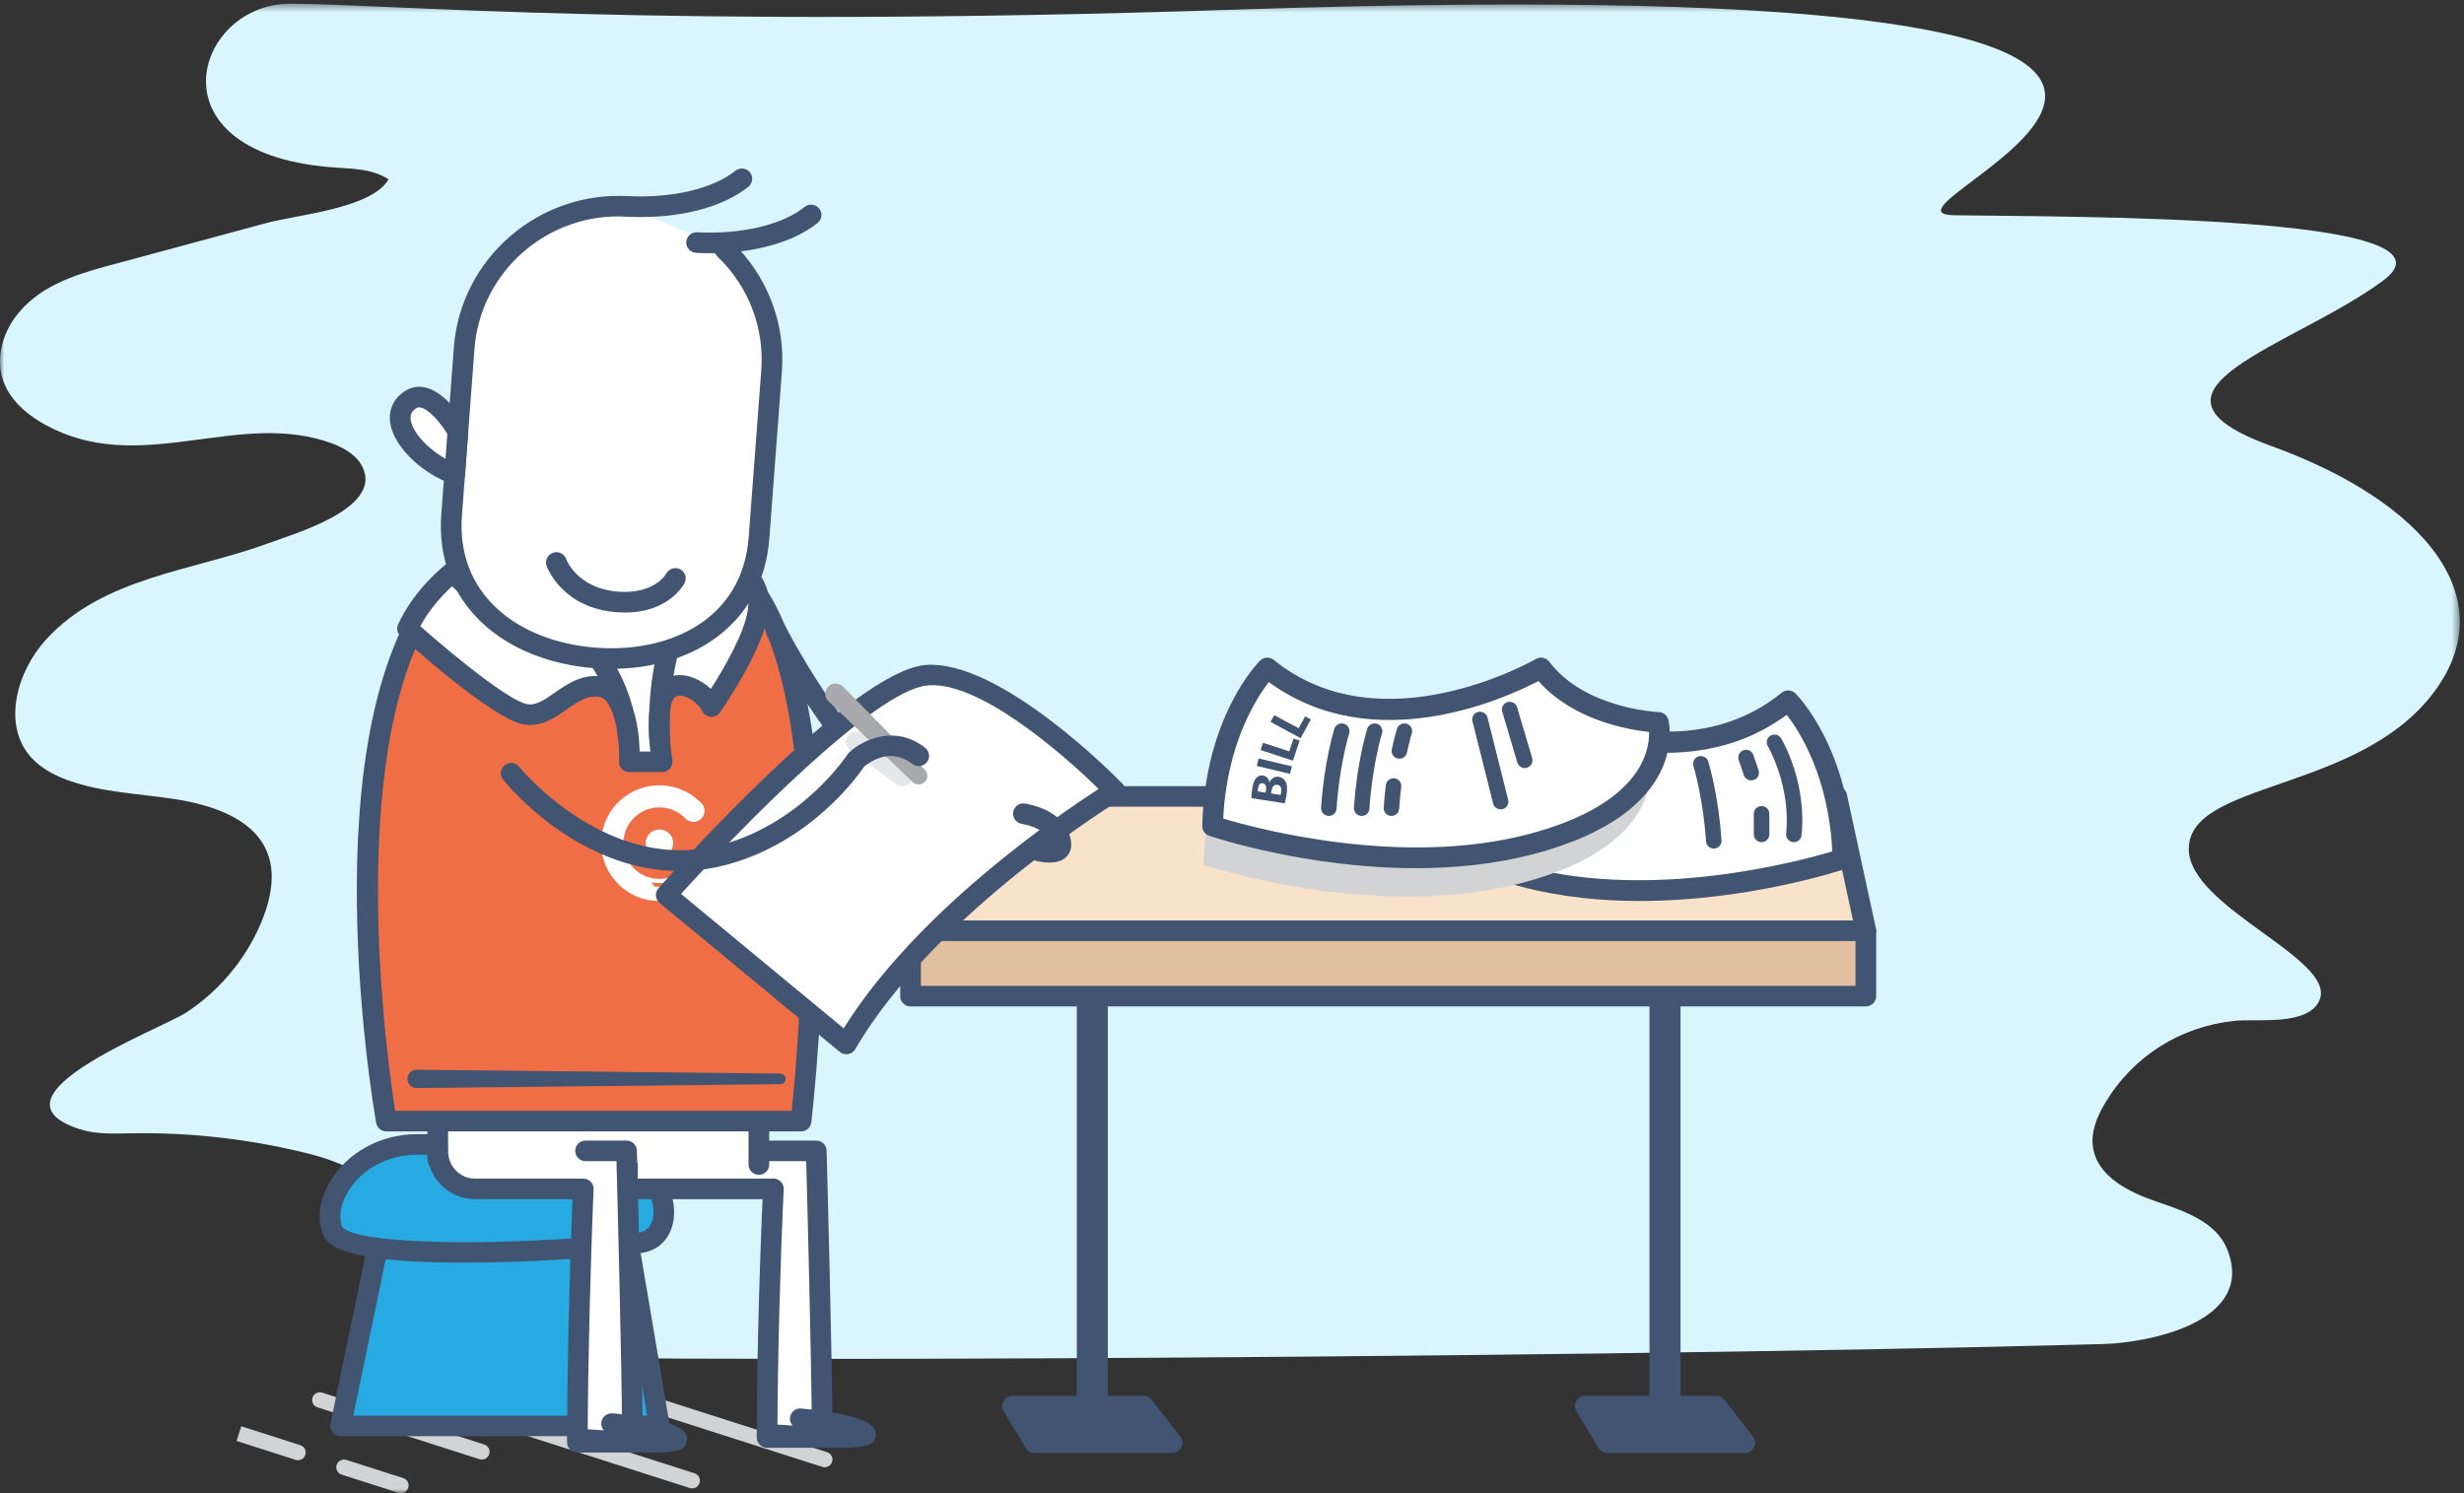 <?xml version="1.0" encoding="UTF-8" standalone="no"?>
<svg width="297px" height="180px" viewBox="0 0 297 180" version="1.1" xmlns="http://www.w3.org/2000/svg" xmlns:xlink="http://www.w3.org/1999/xlink" xmlns:sketch="http://www.bohemiancoding.com/sketch/ns">
    <rect x="0" y="0" width="297" height="180" fill="#333333" stroke="none"/>
    <!-- Generator: Sketch 3.4.4 (17249) - http://www.bohemiancoding.com/sketch -->
    <title>Page 1</title>
    <desc>Created with Sketch.</desc>
    <defs>
        <path id="path-1" d="M0,0.451 L296.494,0.451 L296.494,180 L0,180"></path>
        <path id="path-3" d="M0,0.451 L296.494,0.451 L296.494,180 L0,180 L0,0.451 Z"></path>
    </defs>
    <g id="option2" stroke="none" stroke-width="1" fill="none" fill-rule="evenodd" sketch:type="MSPage">
        <g id="howitworks5" sketch:type="MSArtboardGroup" transform="translate(-471, -180)">
            <g id="Page-1" sketch:type="MSLayerGroup" transform="translate(471, 180)">
                <g id="Group-3">
                    <mask id="mask-2" sketch:name="Clip 2" fill="white">
                        <use xlink:href="#path-1"></use>
                    </mask>
                    <g id="Clip-2"></g>
                    <path d="M273.764,53.764 C255.209,47.049 276.611,41.758 287.285,33.8 C297.961,25.841 249.175,26.172 235.508,25.948 C221.841,25.724 307.477,-4.116 148.596,1.171 C78.903,3.489 46.474,0.451 34.933,0.451 C23.392,0.451 17.583,18.843 40.783,20.221 C43.036,20.356 45.017,20.469 46.842,21.612 C44.808,25.138 35.91,25.86 31.98,26.921 C25.651,28.632 19.323,30.341 12.995,32.051 C8.762,33.195 4.446,34.607 1.764,38.334 C0.242,40.449 -0.464,43.243 0.328,45.721 C1.228,48.534 3.831,50.473 6.51,51.744 C17.67,57.041 29.027,49.404 40.032,53.457 C41.55,54.016 43.06,54.919 43.735,56.381 C46.02,61.326 35.448,64.342 32.385,65.475 C23.311,68.833 12.428,69.54 5.544,77.106 C2.039,80.958 0.253,87.3 3.678,91.223 C4.873,92.592 6.542,93.468 8.257,94.083 C12.333,95.544 16.749,95.662 21.03,96.325 C30.088,97.73 35.329,102.05 31.47,111.238 C29.627,115.625 26.444,119.444 22.451,122.058 C19.4,124.056 -2.402,132.212 9.572,136.112 C11.585,136.767 13.755,136.656 15.872,136.62 C22.981,136.501 30.104,137.312 37.001,139.027 C41.443,140.132 46.301,142.155 47.346,147.029 C48.457,152.21 42.165,158.513 47.425,162.948 C49.253,164.49 186.953,163.847 253.443,162.028 C259.122,161.873 272.029,159.31 268.425,150.534 C267.089,147.28 263.257,145.979 259.912,144.843 C256.568,143.709 252.808,141.803 252.281,138.328 C251.997,136.462 252.768,134.594 253.739,132.973 C257.143,127.292 262.824,123.742 269.365,123.06 C271.98,122.787 278.229,123.723 279.58,120.578 C281.718,115.604 263.848,109.441 263.826,102.361 C263.8,94.214 283.727,95.547 292.979,83.955 C302.231,72.363 292.318,60.479 273.764,53.764" id="Fill-1" fill="#D9F6FF" sketch:type="MSShapeGroup" mask="url(#mask-2)"></path>
                </g>
                <path d="M122.053,169.504 L124.726,173.925 L141.272,173.925 L137.855,169.504 L122.053,169.504 Z" id="Fill-4" fill="#415572" sketch:type="MSShapeGroup"></path>
                <path d="M125.43,172.686 L138.743,172.686 L137.243,170.744 L124.255,170.744 L125.43,172.686 Z M141.272,175.164 L124.725,175.164 C124.288,175.164 123.884,174.937 123.658,174.564 L120.985,170.144 C120.753,169.762 120.747,169.285 120.969,168.895 C121.189,168.505 121.604,168.266 122.053,168.266 L137.856,168.266 C138.243,168.266 138.608,168.445 138.844,168.75 L142.259,173.169 C142.549,173.545 142.599,174.048 142.39,174.472 C142.179,174.896 141.746,175.164 141.272,175.164 L141.272,175.164 Z" id="Fill-6" fill="#415572" sketch:type="MSShapeGroup"></path>
                <path d="M191.084,169.504 L193.757,173.925 L210.302,173.925 L206.886,169.504 L191.084,169.504 Z" id="Fill-8" fill="#415572" sketch:type="MSShapeGroup"></path>
                <path d="M194.461,172.686 L207.774,172.686 L206.272,170.744 L193.286,170.744 L194.461,172.686 Z M210.302,175.164 L193.756,175.164 C193.319,175.164 192.914,174.937 192.689,174.564 L190.016,170.144 C189.784,169.762 189.778,169.285 189.999,168.895 C190.219,168.505 190.635,168.266 191.084,168.266 L206.885,168.266 C207.272,168.266 207.637,168.445 207.873,168.75 L211.29,173.169 C211.58,173.542 211.63,174.048 211.421,174.472 C211.21,174.896 210.777,175.164 210.302,175.164 L210.302,175.164 Z" id="Fill-10" fill="#415572" sketch:type="MSShapeGroup"></path>
                <path d="M200.693,114.793 L200.693,171.715" id="Fill-12" fill="#FFFFFF" sketch:type="MSShapeGroup"></path>
                <path d="M200.693,173.574 C199.661,173.574 198.825,172.742 198.825,171.716 L198.825,114.794 C198.825,113.767 199.661,112.935 200.693,112.935 C201.724,112.935 202.561,113.767 202.561,114.794 L202.561,171.716 C202.561,172.742 201.724,173.574 200.693,173.574" id="Fill-14" fill="#415572" sketch:type="MSShapeGroup"></path>
                <path d="M221.393,96.008 L148.159,96.008 L114.524,96.008 L113.262,96.008 L109.753,112.211 L224.901,112.211 L221.393,96.008 Z" id="Fill-16" fill="#F9E2CA" sketch:type="MSShapeGroup"></path>
                <path d="M111.296,110.972 L223.359,110.972 L220.388,97.248 L114.268,97.248 L111.296,110.972 Z M224.901,113.45 L109.754,113.45 C109.377,113.45 109.021,113.281 108.784,112.99 C108.548,112.697 108.456,112.315 108.536,111.949 L112.044,95.748 C112.168,95.176 112.675,94.77 113.262,94.77 L221.393,94.77 C221.98,94.77 222.488,95.176 222.611,95.748 L226.119,111.949 C226.198,112.315 226.107,112.697 225.871,112.99 C225.633,113.281 225.277,113.45 224.901,113.45 L224.901,113.45 Z" id="Fill-18" fill="#415572" sketch:type="MSShapeGroup"></path>
                <path d="M131.662,114.793 L131.662,171.715" id="Fill-20" fill="#FFFFFF" sketch:type="MSShapeGroup"></path>
                <path d="M131.662,173.574 C130.631,173.574 129.794,172.742 129.794,171.716 L129.794,114.794 C129.794,113.767 130.631,112.935 131.662,112.935 C132.694,112.935 133.53,113.767 133.53,114.794 L133.53,171.716 C133.53,172.742 132.694,173.574 131.662,173.574" id="Fill-22" fill="#415572" sketch:type="MSShapeGroup"></path>
                <mask id="mask-4" sketch:name="Clip 25" fill="white">
                    <use xlink:href="#path-3"></use>
                </mask>
                <g id="Clip-25"></g>
                <path d="M109.753,112.211 L224.902,112.211 L224.902,120.086 L109.753,120.086 L109.753,112.211 Z" id="Fill-24" fill="#E2BF9F" sketch:type="MSShapeGroup" mask="url(#mask-4)"></path>
                <path d="M110.999,118.848 L223.656,118.848 L223.656,113.45 L110.999,113.45 L110.999,118.848 Z M224.901,121.326 L109.753,121.326 C109.065,121.326 108.507,120.772 108.507,120.087 L108.507,112.211 C108.507,111.526 109.065,110.972 109.753,110.972 L224.901,110.972 C225.589,110.972 226.147,111.526 226.147,112.211 L226.147,120.087 C226.147,120.772 225.589,121.326 224.901,121.326 L224.901,121.326 Z" id="Fill-26" fill="#415572" sketch:type="MSShapeGroup" mask="url(#mask-4)"></path>
                <path d="M222.136,103.537 C222.136,103.537 201.713,110.414 183.804,105.725 C165.893,101.037 168.407,91.036 168.407,91.036 C168.407,91.036 177.833,90.723 182.546,84.472 C182.546,84.472 201.713,95.725 215.538,84.472 C215.538,84.472 221.822,90.723 222.136,103.537" id="Fill-27" fill="#FFFFFF" sketch:type="MSShapeGroup" mask="url(#mask-4)"></path>
                <path d="M169.522,92.192 C169.458,94.521 170.578,100.98 184.121,104.526 C199.384,108.524 216.789,103.851 220.856,102.636 C220.415,93.581 216.893,88.136 215.362,86.175 C202.784,95.409 186.901,88.17 182.857,86.056 C178.687,90.779 172.101,91.921 169.522,92.192 M197.657,108.614 C193.044,108.614 188.197,108.157 183.486,106.923 C164.604,101.98 167.083,91.193 167.199,90.735 C167.333,90.198 167.81,89.816 168.364,89.796 C168.452,89.794 177.26,89.416 181.551,83.728 C181.932,83.223 182.627,83.082 183.179,83.404 C183.365,83.515 201.772,94.075 214.749,83.513 C215.243,83.106 215.964,83.145 216.418,83.595 C216.69,83.864 223.06,90.348 223.382,103.507 C223.395,104.049 223.052,104.536 222.535,104.71 C221.908,104.921 210.737,108.614 197.657,108.614" id="Fill-28" fill="#415572" sketch:type="MSShapeGroup" mask="url(#mask-4)"></path>
                <path d="M213.888,89.484 C213.888,89.484 216.847,94.397 216.224,100.593" id="Fill-29" fill="#FFFFFF" sketch:type="MSShapeGroup" mask="url(#mask-4)"></path>
                <path d="M216.225,101.523 C216.193,101.523 216.163,101.52 216.131,101.518 C215.618,101.467 215.243,101.012 215.294,100.501 C215.876,94.705 213.114,90.006 213.086,89.961 C212.822,89.52 212.967,88.949 213.41,88.687 C213.849,88.424 214.423,88.566 214.689,89.007 C214.816,89.217 217.799,94.257 217.153,100.685 C217.106,101.164 216.699,101.523 216.225,101.523" id="Fill-30" fill="#415572" sketch:type="MSShapeGroup" mask="url(#mask-4)"></path>
                <path d="M212.331,98.099 L212.331,100.593" id="Fill-31" fill="#FFFFFF" sketch:type="MSShapeGroup" mask="url(#mask-4)"></path>
                <path d="M212.33,101.523 C211.814,101.523 211.396,101.106 211.396,100.593 L211.396,98.098 C211.396,97.585 211.814,97.168 212.33,97.168 C212.847,97.168 213.265,97.585 213.265,98.098 L213.265,100.593 C213.265,101.106 212.847,101.523 212.33,101.523" id="Fill-32" fill="#415572" sketch:type="MSShapeGroup" mask="url(#mask-4)"></path>
                <path d="M210.462,91.316 L211.085,93.148" id="Fill-33" fill="#FFFFFF" sketch:type="MSShapeGroup" mask="url(#mask-4)"></path>
                <path d="M211.085,94.078 C210.695,94.078 210.332,93.833 210.199,93.446 L209.576,91.614 C209.412,91.127 209.674,90.6 210.162,90.435 C210.654,90.266 211.182,90.532 211.347,91.018 L211.97,92.85 C212.135,93.337 211.873,93.865 211.384,94.029 C211.284,94.063 211.183,94.078 211.085,94.078" id="Fill-34" fill="#415572" sketch:type="MSShapeGroup" mask="url(#mask-4)"></path>
                <path d="M205.012,92.07 C205.012,92.07 206.222,95.965 206.57,101.367" id="Fill-35" fill="#FFFFFF" sketch:type="MSShapeGroup" mask="url(#mask-4)"></path>
                <path d="M206.568,102.297 C206.078,102.297 205.668,101.92 205.637,101.426 C205.301,96.21 204.131,92.384 204.119,92.345 C203.966,91.856 204.243,91.335 204.737,91.183 C205.229,91.04 205.752,91.309 205.905,91.798 C205.955,91.96 207.152,95.859 207.501,101.31 C207.533,101.82 207.143,102.263 206.629,102.295 C206.608,102.297 206.588,102.297 206.568,102.297" id="Fill-36" fill="#415572" sketch:type="MSShapeGroup" mask="url(#mask-4)"></path>
                <path d="M189.908,90.679 L188.817,96.719" id="Fill-37" fill="#FFFFFF" sketch:type="MSShapeGroup" mask="url(#mask-4)"></path>
                <path d="M188.818,97.648 C188.763,97.648 188.707,97.643 188.652,97.633 C188.144,97.541 187.806,97.06 187.897,96.554 L188.987,90.515 C189.079,90.009 189.569,89.68 190.073,89.765 C190.58,89.857 190.918,90.338 190.827,90.844 L189.737,96.883 C189.655,97.333 189.263,97.648 188.818,97.648" id="Fill-38" fill="#415572" sketch:type="MSShapeGroup" mask="url(#mask-4)"></path>
                <path d="M186.326,89.484 L185.392,92.85" id="Fill-39" fill="#FFFFFF" sketch:type="MSShapeGroup" mask="url(#mask-4)"></path>
                <path d="M185.391,93.78 C185.309,93.78 185.225,93.77 185.143,93.746 C184.645,93.611 184.354,93.097 184.491,92.603 L185.425,89.237 C185.563,88.743 186.076,88.441 186.574,88.588 C187.071,88.724 187.363,89.237 187.226,89.731 L186.291,93.097 C186.177,93.509 185.801,93.78 185.391,93.78" id="Fill-40" fill="#415572" sketch:type="MSShapeGroup" mask="url(#mask-4)"></path>
                <path d="M99.408,176.878 C99.313,176.878 99.217,176.863 99.122,176.834 L79.603,170.588 C79.112,170.43 78.842,169.905 79,169.416 C79.158,168.93 79.686,168.663 80.175,168.816 L99.693,175.063 C100.185,175.22 100.455,175.745 100.297,176.234 C100.169,176.626 99.803,176.878 99.408,176.878" id="Fill-41" fill="#D1D3D4" sketch:type="MSShapeGroup" mask="url(#mask-4)"></path>
                <path d="M83.431,179.424 C83.336,179.424 83.24,179.409 83.145,179.381 L63.626,173.134 C63.135,172.976 62.865,172.451 63.023,171.962 C63.181,171.476 63.708,171.209 64.198,171.362 L83.716,177.609 C84.208,177.766 84.478,178.292 84.32,178.78 C84.192,179.173 83.826,179.424 83.431,179.424" id="Fill-42" fill="#D1D3D4" sketch:type="MSShapeGroup" mask="url(#mask-4)"></path>
                <path d="M58.077,175.948 C57.982,175.948 57.886,175.934 57.791,175.905 L38.272,169.658 C37.78,169.5 37.51,168.975 37.668,168.486 C37.826,168 38.352,167.738 38.843,167.886 L58.362,174.133 C58.854,174.29 59.124,174.816 58.966,175.304 C58.838,175.697 58.472,175.948 58.077,175.948" id="Fill-43" fill="#D1D3D4" sketch:type="MSShapeGroup" mask="url(#mask-4)"></path>
                <path d="M48.317,180 C48.223,180 48.127,179.986 48.032,179.957 L41.181,177.766 C40.689,177.608 40.42,177.084 40.578,176.594 C40.736,176.108 41.263,175.842 41.753,175.994 L48.603,178.185 C49.095,178.342 49.365,178.868 49.207,179.354 C49.08,179.749 48.713,180 48.317,180" id="Fill-44" fill="#D1D3D4" sketch:type="MSShapeGroup" mask="url(#mask-4)"></path>
                <path d="M35.913,176.031 C35.819,176.031 35.723,176.016 35.628,175.987 L28.512,173.71 L29.084,171.938 L36.199,174.215 C36.691,174.373 36.961,174.898 36.803,175.387 C36.675,175.779 36.309,176.031 35.913,176.031" id="Fill-45" fill="#D1D3D4" sketch:type="MSShapeGroup" mask="url(#mask-4)"></path>
                <path d="M46.499,145.621 L41.053,171.893 L79.475,171.893 L75.041,145.621 L46.499,145.621 Z" id="Fill-46" fill="#27AAE1" sketch:type="MSShapeGroup" mask="url(#mask-4)"></path>
                <path d="M42.583,170.655 L78.003,170.655 L73.988,146.861 L47.515,146.861 L42.583,170.655 Z M79.475,173.133 L41.053,173.133 C40.678,173.133 40.325,172.966 40.088,172.676 C39.852,172.388 39.758,172.008 39.833,171.645 L45.28,145.372 C45.399,144.796 45.908,144.382 46.5,144.382 L75.041,144.382 C75.65,144.382 76.169,144.82 76.27,145.416 L80.703,171.689 C80.764,172.049 80.662,172.417 80.426,172.695 C80.189,172.974 79.84,173.133 79.475,173.133 L79.475,173.133 Z" id="Fill-47" fill="#415572" sketch:type="MSShapeGroup" mask="url(#mask-4)"></path>
                <path d="M59.899,137.964 L50.279,137.964 C46.44,137.964 42.734,139.837 40.814,143.144 C39.936,144.657 39.461,146.389 40.016,148.179 C41.245,152.154 65.313,151.092 77.025,149.831 C81.221,149.379 80.807,142.874 76.98,141.103 C73.636,139.556 68.323,138.281 59.899,137.964" id="Fill-48" fill="#27AAE1" sketch:type="MSShapeGroup" mask="url(#mask-4)"></path>
                <path d="M50.279,139.203 C46.74,139.203 43.525,140.95 41.893,143.763 C41.053,145.21 40.823,146.573 41.207,147.817 C42.315,150.022 59.995,150.416 76.891,148.598 C78.168,148.46 78.59,147.514 78.718,146.742 C78.982,145.159 78.207,143.037 76.454,142.225 C72.712,140.495 67.134,139.478 59.876,139.203 L50.279,139.203 Z M55.934,152.214 C55.479,152.214 55.027,152.212 54.578,152.207 C41.656,152.084 39.364,150.285 38.825,148.545 C38.23,146.618 38.535,144.593 39.735,142.523 C41.811,138.946 45.852,136.724 50.279,136.724 L59.899,136.724 L59.947,136.724 C67.549,137.012 73.456,138.106 77.505,139.98 C80.438,141.338 81.585,144.685 81.176,147.146 C80.807,149.368 79.304,150.833 77.158,151.062 C72.098,151.607 63.674,152.214 55.934,152.214 L55.934,152.214 Z" id="Fill-49" fill="#415572" sketch:type="MSShapeGroup" mask="url(#mask-4)"></path>
                <path d="M71.241,83.869 C86.117,83.869 86.818,71.851 86.818,71.851 C83.498,75.428 77.75,76.741 71.241,76.741 C64.652,76.741 58.841,75.396 55.542,71.72 C55.09,71.217 54.382,70.986 53.753,71.24 C53.753,71.24 58.089,83.869 71.241,83.869" id="Fill-50" fill="#FFFFFF" sketch:type="MSShapeGroup" mask="url(#mask-4)"></path>
                <path d="M56.763,74.444 C58.988,77.915 63.446,82.63 71.241,82.63 C80.012,82.63 83.423,78.266 84.746,75.068 C81.46,77.002 76.938,77.98 71.241,77.98 C64.957,77.98 60.103,76.791 56.763,74.444 M71.241,85.108 C57.36,85.108 52.622,71.774 52.576,71.639 C52.363,71.019 52.673,70.339 53.284,70.092 C54.364,69.651 55.647,69.976 56.471,70.895 C59.214,73.952 64.184,75.502 71.241,75.502 C78.205,75.502 83.138,73.991 85.904,71.012 C86.262,70.624 86.824,70.506 87.306,70.712 C87.79,70.915 88.093,71.401 88.062,71.925 C88.055,72.055 87.109,85.108 71.241,85.108" id="Fill-51" fill="#415572" sketch:type="MSShapeGroup" mask="url(#mask-4)"></path>
                <path d="M75.635,143.322 L75.635,138.738 L93.446,138.738 L98.117,138.738 L98.388,138.738 C98.388,138.738 99.101,164.256 99.101,173.291 L92.461,173.291 C92.461,165.388 92.745,153.517 93.219,143.282 L93.174,143.322 L75.635,143.322 Z" id="Fill-52" fill="#FFFFFF" sketch:type="MSShapeGroup" mask="url(#mask-4)"></path>
                <path d="M93.709,172.052 L97.852,172.052 C97.803,163.529 97.309,144.891 97.176,139.977 L76.881,139.977 L76.881,142.083 L93.029,142.083 C93.271,142.044 93.519,142.08 93.741,142.187 C94.189,142.405 94.487,142.845 94.464,143.341 C94.033,152.64 93.738,163.972 93.709,172.052 M99.101,174.53 L92.461,174.53 C91.772,174.53 91.216,173.975 91.216,173.291 C91.216,165.495 91.494,154.121 91.915,144.561 L75.635,144.561 C74.946,144.561 74.389,144.007 74.389,143.322 L74.389,138.738 C74.389,138.053 74.946,137.498 75.635,137.498 L98.388,137.498 C99.062,137.498 99.614,138.034 99.634,138.704 C99.64,138.958 100.347,164.343 100.347,173.291 C100.347,173.975 99.79,174.53 99.101,174.53" id="Fill-53" fill="#415572" sketch:type="MSShapeGroup" mask="url(#mask-4)"></path>
                <path d="M52.766,139.762 L52.766,124.736 L91.472,124.736 L91.472,140.382" id="Fill-54" fill="#FFFFFF" sketch:type="MSShapeGroup" mask="url(#mask-4)"></path>
                <path d="M91.471,141.621 C90.782,141.621 90.225,141.066 90.225,140.381 L90.225,125.976 L54.012,125.976 L54.012,139.762 C54.012,140.446 53.455,141.001 52.766,141.001 C52.078,141.001 51.52,140.446 51.52,139.762 L51.52,124.736 C51.52,124.051 52.078,123.497 52.766,123.497 L91.471,123.497 C92.16,123.497 92.717,124.051 92.717,124.736 L92.717,140.381 C92.717,141.066 92.16,141.621 91.471,141.621" id="Fill-55" fill="#415572" sketch:type="MSShapeGroup" mask="url(#mask-4)"></path>
                <path d="M70.578,138.738 L75.248,138.738 L75.52,138.738 C75.52,138.738 76.233,164.833 76.233,173.867 L69.593,173.867 C69.593,165.964 69.877,153.517 70.306,143.322 L57.263,143.322 C54.78,143.322 52.766,141.319 52.766,138.848 L52.766,138.738" id="Fill-56" fill="#FFFFFF" sketch:type="MSShapeGroup" mask="url(#mask-4)"></path>
                <path d="M76.234,175.106 L69.593,175.106 C68.904,175.106 68.347,174.552 68.347,173.867 C68.347,166.202 68.615,154.339 69.007,144.561 L57.264,144.561 C54.098,144.561 51.521,141.998 51.521,138.849 C51.521,138.164 52.078,137.554 52.766,137.554 C53.455,137.554 54.012,138.053 54.012,138.738 C54.012,140.633 55.471,142.083 57.264,142.083 L70.305,142.083 C70.645,142.083 70.969,142.221 71.204,142.465 C71.439,142.708 71.565,143.036 71.55,143.373 C71.152,152.848 70.869,164.633 70.84,172.628 L74.985,172.628 C74.936,164.052 74.439,144.958 74.307,139.977 L70.578,139.977 C69.889,139.977 69.332,139.423 69.332,138.738 C69.332,138.053 69.889,137.499 70.578,137.499 L75.52,137.499 C76.195,137.499 76.747,138.034 76.765,138.704 C76.771,138.966 77.48,164.919 77.48,173.867 C77.48,174.552 76.922,175.106 76.234,175.106" id="Fill-57" fill="#415572" sketch:type="MSShapeGroup" mask="url(#mask-4)"></path>
                <path d="M87.982,68.134 C84.858,72.494 79.087,77.066 71.986,77.066 C64.894,77.066 58.633,72.483 55.506,68.134 L55.505,68.134 C37.524,83.723 46.567,135.151 46.567,135.151 L96.554,135.151 C96.554,135.151 103.156,78.992 87.982,68.134" id="Fill-58" fill="#F06E46" sketch:type="MSShapeGroup" mask="url(#mask-4)"></path>
                <path d="M47.628,133.912 L95.435,133.912 C96.223,126.261 100.32,80.932 88.196,69.903 C84.769,74.139 78.958,78.304 71.987,78.304 C65.181,78.304 58.943,74.279 55.357,69.971 C40.7,84.646 46.519,126.784 47.628,133.912 M96.554,136.39 L46.567,136.39 C45.962,136.39 45.444,135.957 45.339,135.364 C44.966,133.237 36.387,83.065 54.686,67.199 C54.953,66.97 55.302,66.864 55.65,66.902 C55.999,66.943 56.314,67.129 56.519,67.413 C59.531,71.6 65.482,75.826 71.987,75.826 C78.587,75.826 84.053,71.481 86.968,67.415 C87.159,67.146 87.452,66.965 87.778,66.911 C88.104,66.858 88.44,66.936 88.709,67.127 C104.3,78.283 98.065,132.973 97.791,135.294 C97.718,135.918 97.186,136.39 96.554,136.39" id="Fill-59" fill="#415572" sketch:type="MSShapeGroup" mask="url(#mask-4)"></path>
                <path d="M84.355,104.56 C84.223,104.472 84.046,104.474 83.916,104.567 C83.787,104.661 83.729,104.83 83.774,104.984 C83.82,105.137 83.962,105.248 84.123,105.255 C84.282,105.262 84.432,105.168 84.494,105.022 C84.563,104.857 84.504,104.66 84.355,104.56 C84.18,104.442 84.53,104.677 84.355,104.56" id="Fill-60" fill="#FFFFFF" sketch:type="MSShapeGroup" mask="url(#mask-4)"></path>
                <path d="M79.459,108.107 C79.547,108.107 79.634,108.106 79.721,108.103 C79.895,108.097 80.069,108.084 80.241,108.064 C80.381,108.047 79.957,108.097 80.241,108.064 C80.415,108.044 80.56,108.206 80.519,108.375 C80.5,108.452 80.444,108.517 80.371,108.549 C80.325,108.568 80.275,108.571 80.226,108.576 C80.168,108.582 80.109,108.587 80.051,108.592 C79.589,108.629 79.123,108.621 78.662,108.571 C78.245,108.525 77.832,108.443 77.429,108.322 C77.038,108.205 76.657,108.052 76.294,107.866 C75.926,107.676 75.579,107.451 75.248,107.203 C74.872,106.92 74.527,106.6 74.216,106.249 C73.907,105.9 73.632,105.52 73.4,105.117 C73.161,104.707 72.966,104.272 72.818,103.821 C72.666,103.362 72.562,102.887 72.509,102.406 C72.456,101.917 72.454,101.421 72.504,100.932 C72.553,100.449 72.653,99.972 72.802,99.511 C72.948,99.059 73.14,98.622 73.375,98.209 C73.609,97.799 73.884,97.413 74.196,97.058 C74.504,96.707 74.849,96.385 75.221,96.102 C75.598,95.816 76.003,95.567 76.43,95.361 C76.864,95.153 77.319,94.989 77.787,94.875 C78.264,94.757 78.753,94.69 79.243,94.673 C79.736,94.657 80.229,94.692 80.714,94.778 C81.185,94.862 81.648,94.994 82.092,95.172 C82.531,95.348 82.952,95.567 83.346,95.827 C83.738,96.087 84.105,96.385 84.438,96.717 C84.578,96.856 84.706,96.998 84.793,97.177 C84.868,97.332 84.912,97.503 84.923,97.675 C84.944,98.026 84.822,98.377 84.587,98.64 C84.312,98.947 83.904,99.113 83.492,99.083 C83.294,99.069 83.099,99.011 82.927,98.914 C82.837,98.863 82.754,98.802 82.678,98.733 C82.593,98.654 82.515,98.567 82.43,98.488 C82.087,98.17 81.693,97.908 81.265,97.715 C80.827,97.517 80.355,97.393 79.876,97.35 C79.386,97.306 78.889,97.343 78.413,97.463 C77.949,97.579 77.506,97.774 77.106,98.034 C76.712,98.29 76.362,98.61 76.072,98.977 C75.777,99.348 75.545,99.767 75.388,100.213 C75.227,100.667 75.146,101.148 75.144,101.63 C75.143,102.115 75.223,102.6 75.383,103.058 C75.537,103.501 75.766,103.918 76.056,104.287 C76.344,104.657 76.693,104.977 77.085,105.236 C77.485,105.499 77.928,105.697 78.393,105.816 C78.869,105.938 79.366,105.978 79.857,105.937 C80.334,105.896 80.804,105.775 81.242,105.58 C81.288,105.561 81.333,105.534 81.383,105.524 C81.425,105.516 81.468,105.518 81.509,105.531 C81.59,105.557 81.655,105.623 81.677,105.704 C81.7,105.784 81.681,105.872 81.627,105.936 C81.597,105.973 81.558,105.995 81.514,106.015 C81.461,106.039 81.409,106.062 81.355,106.085 C80.91,106.271 80.437,106.389 79.957,106.436 C79.468,106.484 78.972,106.458 78.491,106.359 C78.552,106.432 78.61,106.506 78.666,106.583 C78.723,106.661 78.778,106.741 78.83,106.822 C78.837,106.834 78.859,106.867 78.859,106.867 C78.859,106.867 78.868,106.868 78.883,106.87 C78.907,106.872 78.933,106.875 78.957,106.878 C79.007,106.883 79.056,106.887 79.107,106.891 C79.309,106.904 79.512,106.907 79.715,106.898 C80.115,106.881 80.514,106.818 80.899,106.711 C81.274,106.608 81.636,106.463 81.978,106.28 C82.313,106.101 82.628,105.887 82.917,105.64 C82.988,105.58 83.058,105.517 83.126,105.452 C83.186,105.395 83.24,105.33 83.316,105.292 C83.447,105.226 83.61,105.242 83.726,105.333 C83.842,105.424 83.895,105.578 83.86,105.721 C83.843,105.795 83.803,105.857 83.75,105.91 C83.682,105.976 83.614,106.041 83.545,106.104 C83.264,106.357 82.96,106.584 82.637,106.78 C82.309,106.98 81.962,107.149 81.602,107.283 C81.232,107.421 80.848,107.523 80.459,107.586 C80.057,107.651 79.65,107.675 79.243,107.659 C79.275,107.75 79.305,107.84 79.332,107.932 C79.344,107.973 79.355,108.013 79.366,108.054 C79.369,108.067 79.379,108.107 79.379,108.107 L79.459,108.107 Z" id="Fill-61" fill="#FFFFFF" sketch:type="MSShapeGroup" mask="url(#mask-4)"></path>
                <path d="M83.367,106.824 C82.974,107.116 82.547,107.365 82.097,107.562 C81.872,107.661 81.641,107.747 81.406,107.819 C81.288,107.855 81.169,107.889 81.048,107.918 C80.996,107.931 80.942,107.939 80.895,107.968 C80.856,107.991 80.824,108.026 80.802,108.068 C80.756,108.155 80.768,108.265 80.83,108.342 C80.901,108.43 81.008,108.449 81.113,108.424 C81.351,108.368 81.586,108.299 81.818,108.217 C82.282,108.055 82.728,107.842 83.147,107.586 C83.251,107.522 83.354,107.455 83.455,107.385 C83.506,107.35 83.557,107.314 83.607,107.277 C83.652,107.245 83.699,107.215 83.73,107.169 C83.785,107.09 83.788,106.983 83.739,106.899 C83.69,106.815 83.595,106.766 83.499,106.774 C83.451,106.778 83.405,106.796 83.367,106.824 C82.648,107.359 83.48,106.74 83.367,106.824" id="Fill-62" fill="#FFFFFF" sketch:type="MSShapeGroup" mask="url(#mask-4)"></path>
                <path d="M84.212,106.073 C84.146,106.144 84.078,106.212 84.007,106.28 C83.95,106.335 83.887,106.384 83.863,106.463 C83.82,106.609 83.918,106.763 84.068,106.786 C84.156,106.799 84.234,106.766 84.297,106.707 C84.366,106.641 84.434,106.574 84.501,106.506 C84.558,106.448 84.623,106.392 84.644,106.31 C84.662,106.245 84.651,106.173 84.615,106.115 C84.529,105.974 84.326,105.953 84.212,106.073 C84.123,106.168 84.308,105.971 84.212,106.073" id="Fill-63" fill="#FFFFFF" sketch:type="MSShapeGroup" mask="url(#mask-4)"></path>
                <path d="M82.619,104.612 C82.46,104.778 82.292,104.932 82.108,105.069 C82.056,105.107 82.005,105.144 81.953,105.181 C81.911,105.211 81.877,105.249 81.857,105.299 C81.817,105.399 81.846,105.516 81.928,105.586 C82.025,105.668 82.156,105.66 82.256,105.589 C82.353,105.52 82.449,105.451 82.541,105.376 C82.629,105.307 82.713,105.233 82.794,105.157 C82.84,105.112 82.887,105.066 82.932,105.02 C82.975,104.977 83.019,104.936 83.042,104.878 C83.085,104.766 83.041,104.636 82.94,104.572 C82.838,104.509 82.702,104.525 82.619,104.612 C82.374,104.868 82.716,104.51 82.619,104.612" id="Fill-64" fill="#FFFFFF" sketch:type="MSShapeGroup" mask="url(#mask-4)"></path>
                <path d="M79.485,99.994 C79.142,99.994 78.804,100.101 78.525,100.299 C78.252,100.492 78.042,100.766 77.928,101.078 C77.809,101.402 77.796,101.762 77.89,102.094 C77.982,102.413 78.172,102.701 78.429,102.913 C78.691,103.128 79.017,103.259 79.356,103.285 C79.701,103.312 80.049,103.23 80.344,103.052 C80.628,102.88 80.857,102.624 80.994,102.322 C81.137,102.009 81.177,101.652 81.109,101.314 C81.042,100.986 80.873,100.682 80.63,100.452 C80.386,100.219 80.072,100.065 79.739,100.013 C79.655,100 79.569,99.994 79.485,99.994" id="Fill-65" fill="#FFFFFF" sketch:type="MSShapeGroup" mask="url(#mask-4)"></path>
                <path d="M54.558,68.981 C54.558,68.981 51.012,71.662 49.124,75.775 C49.124,75.775 59.708,85.335 63.216,86.085 C66.523,86.791 68.705,82.14 72.45,82.797 C76.161,83.447 75.856,91.837 75.856,91.837 L79.813,91.837 C79.813,91.837 78.764,85.338 80.218,83.447 C81.683,81.544 84.812,83.259 85.762,85.177 C85.762,85.177 90.791,78.004 91.389,73.618 C91.987,69.232 87.865,68.134 87.865,68.134 C87.865,68.134 82.338,77.433 75.451,77.81 C64.393,78.416 62.245,76.628 54.558,68.981" id="Fill-66" fill="#FFFFFF" sketch:type="MSShapeGroup" mask="url(#mask-4)"></path>
                <path d="M77.102,90.597 L78.388,90.597 C78.135,88.351 77.918,84.399 79.229,82.695 C79.967,81.736 81.067,81.281 82.325,81.397 C83.488,81.511 84.731,82.15 85.682,83.046 C87.124,80.797 89.756,76.373 90.153,73.452 C90.453,71.261 89.235,70.172 88.352,69.678 C86.691,72.145 81.708,78.708 75.518,79.048 C64.467,79.652 61.716,77.8 54.495,70.668 C53.515,71.566 51.855,73.27 50.661,75.482 C54.748,79.11 61.291,84.406 63.477,84.873 C64.567,85.122 65.632,84.365 66.868,83.506 C68.372,82.455 70.238,81.151 72.666,81.577 C76.42,82.235 77.026,87.925 77.102,90.597 M79.813,93.075 L75.856,93.075 C75.518,93.075 75.195,92.938 74.96,92.698 C74.726,92.456 74.6,92.129 74.612,91.793 C74.716,88.843 74.031,84.331 72.233,84.016 C70.814,83.774 69.654,84.587 68.295,85.536 C66.802,86.575 65.106,87.76 62.954,87.298 C59.227,86.5 49.395,77.694 48.287,76.692 C47.886,76.329 47.765,75.751 47.992,75.259 C49.987,70.915 53.65,68.112 53.804,67.994 C54.3,67.619 54.999,67.667 55.439,68.105 C63.106,75.729 64.875,77.143 75.382,76.574 C81.517,76.237 86.741,67.589 86.793,67.503 C87.078,67.026 87.648,66.803 88.187,66.936 C89.979,67.415 93.213,69.46 92.623,73.786 C91.992,78.413 86.995,85.582 86.783,85.885 C86.531,86.245 86.111,86.451 85.667,86.412 C85.227,86.378 84.838,86.117 84.643,85.723 C84.198,84.822 83.001,83.955 82.082,83.864 C81.588,83.828 81.35,84.021 81.207,84.2 C80.512,85.105 80.581,88.765 81.043,91.641 C81.1,91.998 80.998,92.364 80.76,92.64 C80.524,92.916 80.178,93.075 79.813,93.075" id="Fill-67" fill="#415572" sketch:type="MSShapeGroup" mask="url(#mask-4)"></path>
                <path d="M70.961,77.906 C70.961,77.906 73.82,80.799 75.041,85.611" id="Fill-68" fill="#FFFFFF" sketch:type="MSShapeGroup" mask="url(#mask-4)"></path>
                <path d="M75.04,86.85 C74.483,86.85 73.976,86.475 73.833,85.914 C72.717,81.516 70.096,78.798 70.071,78.772 C69.591,78.283 69.6,77.498 70.091,77.019 C70.583,76.542 71.37,76.549 71.85,77.036 C71.976,77.164 74.96,80.228 76.25,85.309 C76.418,85.972 76.014,86.645 75.347,86.812 C75.245,86.838 75.141,86.85 75.04,86.85" id="Fill-69" fill="#415572" sketch:type="MSShapeGroup" mask="url(#mask-4)"></path>
                <path d="M79.538,89.421 C79.538,89.421 78.899,81.443 81.683,75.164" id="Fill-70" fill="#FFFFFF" sketch:type="MSShapeGroup" mask="url(#mask-4)"></path>
                <path d="M79.537,90.66 C78.893,90.66 78.348,90.169 78.296,89.52 C78.269,89.181 77.665,81.155 80.544,74.664 C80.822,74.039 81.561,73.756 82.186,74.033 C82.817,74.308 83.101,75.039 82.823,75.666 C80.196,81.589 80.773,89.247 80.78,89.322 C80.835,90.004 80.322,90.602 79.637,90.656 C79.604,90.658 79.569,90.66 79.537,90.66" id="Fill-71" fill="#415572" sketch:type="MSShapeGroup" mask="url(#mask-4)"></path>
                <path d="M73.714,171.61 C73.714,171.61 79.42,172.036 81.374,173.261 C83.328,174.487 69.704,173.473 69.704,173.473" id="Fill-72" fill="#FFFFFF" sketch:type="MSShapeGroup" mask="url(#mask-4)"></path>
                <path d="M78.176,175.123 C76.276,175.123 73.549,175.002 69.612,174.709 C68.926,174.656 68.411,174.063 68.462,173.381 C68.514,172.696 69.113,172.153 69.797,172.235 C70.769,172.308 71.78,172.374 72.78,172.431 C72.565,172.19 72.446,171.866 72.472,171.519 C72.523,170.834 73.127,170.338 73.808,170.375 C74.423,170.42 79.884,170.863 82.037,172.213 C82.809,172.698 82.908,173.4 82.744,173.896 C82.531,174.54 82.336,175.123 78.176,175.123" id="Fill-73" fill="#415572" sketch:type="MSShapeGroup" mask="url(#mask-4)"></path>
                <path d="M96.464,171.034 C96.464,171.034 102.17,171.46 104.123,172.685 C106.077,173.911 92.461,172.896 92.461,172.896" id="Fill-74" fill="#FFFFFF" sketch:type="MSShapeGroup" mask="url(#mask-4)"></path>
                <path d="M100.928,174.547 C99.03,174.547 96.303,174.426 92.369,174.133 C91.682,174.08 91.168,173.487 91.219,172.805 C91.27,172.12 91.865,171.582 92.554,171.659 C93.522,171.732 94.532,171.798 95.53,171.853 C95.315,171.614 95.195,171.29 95.221,170.943 C95.272,170.258 95.879,169.716 96.557,169.799 C97.173,169.844 102.634,170.287 104.787,171.637 C105.558,172.122 105.657,172.824 105.493,173.32 C105.28,173.964 105.086,174.547 100.928,174.547" id="Fill-75" fill="#415572" sketch:type="MSShapeGroup" mask="url(#mask-4)"></path>
                <path d="M87.351,30.039 C91.195,33.732 93.433,39.032 93.004,44.716 L91.488,64.839 C90.724,74.976 81.956,80.073 71.767,79.314 C61.577,78.554 53.671,72.213 54.435,62.077 L55.952,41.954 C56.71,31.889 65.551,24.254 75.651,24.891" id="Fill-76" fill="#FFFFFF" sketch:type="MSShapeGroup" mask="url(#mask-4)"></path>
                <path d="M73.718,80.625 C73.043,80.625 72.361,80.601 71.673,80.55 C66.266,80.146 61.461,78.215 58.141,75.114 C54.512,71.723 52.802,67.185 53.193,61.987 L54.709,41.861 C55.517,31.141 64.954,22.994 75.73,23.653 C76.416,23.696 76.938,24.285 76.894,24.967 C76.85,25.652 76.231,26.206 75.572,26.126 C66.142,25.524 57.899,32.673 57.193,42.045 L55.678,62.17 C55.344,66.597 56.786,70.448 59.847,73.308 C62.753,76.022 67.02,77.716 71.86,78.076 C80.473,78.733 89.485,74.848 90.246,64.748 L91.761,44.625 C92.146,39.513 90.223,34.52 86.486,30.929 C85.99,30.454 85.977,29.669 86.454,29.176 C86.933,28.684 87.724,28.673 88.215,29.147 C92.489,33.252 94.686,38.962 94.246,44.809 L92.73,64.932 C92.339,70.133 89.966,74.369 85.87,77.183 C82.599,79.43 78.342,80.625 73.718,80.625" id="Fill-77" fill="#415572" sketch:type="MSShapeGroup" mask="url(#mask-4)"></path>
                <path d="M89.423,21.548 C86.567,23.847 81.425,25.191 75.619,24.88" id="Fill-78" fill="#FFFFFF" sketch:type="MSShapeGroup" mask="url(#mask-4)"></path>
                <path d="M77.282,26.165 C76.71,26.165 76.134,26.148 75.552,26.116 C74.865,26.08 74.338,25.497 74.375,24.812 C74.412,24.127 75.005,23.534 75.686,23.643 C80.995,23.914 85.943,22.753 88.639,20.586 C89.175,20.153 89.959,20.238 90.391,20.77 C90.824,21.303 90.741,22.082 90.206,22.513 C87.314,24.839 82.57,26.165 77.282,26.165" id="Fill-79" fill="#415572" sketch:type="MSShapeGroup" mask="url(#mask-4)"></path>
                <path d="M97.767,25.91 C94.911,28.208 89.769,29.553 83.964,29.242" id="Fill-80" fill="#FFFFFF" sketch:type="MSShapeGroup" mask="url(#mask-4)"></path>
                <path d="M85.627,30.527 C85.055,30.527 84.478,30.51 83.897,30.478 C83.209,30.441 82.683,29.858 82.719,29.174 C82.756,28.491 83.345,27.951 84.03,28.004 C89.333,28.275 94.286,27.116 96.983,24.947 C97.52,24.514 98.303,24.602 98.735,25.132 C99.168,25.664 99.086,26.444 98.55,26.874 C95.658,29.2 90.914,30.527 85.627,30.527" id="Fill-81" fill="#415572" sketch:type="MSShapeGroup" mask="url(#mask-4)"></path>
                <path d="M94.063,130.699 L50.233,131.164 C49.621,131.17 49.119,130.681 49.113,130.072 C49.106,129.462 49.597,128.962 50.211,128.956 L50.233,128.956 L94.063,129.421 C94.419,129.424 94.703,129.713 94.699,130.066 C94.696,130.415 94.412,130.695 94.063,130.699" id="Fill-82" fill="#415572" sketch:type="MSShapeGroup" mask="url(#mask-4)"></path>
                <path d="M55.193,52.022 C55.193,52.022 51.984,46.312 49.345,48.275 C45.985,50.776 50.964,55.928 54.809,57.12 L55.193,52.022 Z" id="Fill-83" fill="#FFFFFF" sketch:type="MSShapeGroup" mask="url(#mask-4)"></path>
                <path d="M50.534,49.103 C50.378,49.103 50.242,49.156 50.091,49.268 C49.579,49.65 49.405,50.069 49.509,50.673 C49.769,52.182 51.647,54.171 53.697,55.296 L53.922,52.315 C53.13,51.022 51.735,49.34 50.709,49.125 C50.647,49.11 50.59,49.103 50.534,49.103 M54.809,58.36 C54.685,58.36 54.56,58.341 54.438,58.305 C51.37,57.352 47.582,54.156 47.053,51.093 C46.791,49.572 47.34,48.219 48.6,47.283 C49.378,46.702 50.284,46.491 51.229,46.7 C53.876,47.259 56.043,50.993 56.281,51.417 C56.4,51.63 56.453,51.872 56.436,52.113 L56.051,57.213 C56.023,57.591 55.823,57.935 55.508,58.148 C55.3,58.288 55.056,58.36 54.809,58.36" id="Fill-84" fill="#415572" sketch:type="MSShapeGroup" mask="url(#mask-4)"></path>
                <path d="M81.409,69.718 C81.409,69.718 79.796,72.93 74.51,72.57 C68.625,72.169 67.061,67.808 67.061,67.808" id="Fill-85" fill="#FFFFFF" sketch:type="MSShapeGroup" mask="url(#mask-4)"></path>
                <path d="M75.324,73.839 C75.035,73.839 74.736,73.829 74.424,73.808 C67.802,73.355 65.962,68.434 65.888,68.224 C65.655,67.58 65.994,66.87 66.643,66.64 C67.292,66.403 68.002,66.745 68.234,67.391 C68.286,67.529 69.649,70.997 74.595,71.334 C78.899,71.607 80.247,69.252 80.303,69.15 C80.624,68.553 81.377,68.313 81.978,68.628 C82.581,68.94 82.827,69.668 82.523,70.274 C82.446,70.426 80.668,73.839 75.324,73.839" id="Fill-86" fill="#415572" sketch:type="MSShapeGroup" mask="url(#mask-4)"></path>
                <path d="M113.775,101.235 C113.576,101.235 113.374,101.186 113.187,101.087 C101.758,94.971 92.835,77.38 92.461,76.634 C92.154,76.022 92.404,75.277 93.02,74.971 C93.633,74.664 94.383,74.916 94.69,75.526 C94.779,75.703 103.638,93.163 114.366,98.904 C114.972,99.228 115.2,99.981 114.874,100.584 C114.649,100.998 114.22,101.235 113.775,101.235" id="Fill-87" fill="#415572" sketch:type="MSShapeGroup" mask="url(#mask-4)"></path>
                <path d="M111.623,81.403 C120.197,80.557 134.398,95.339 134.398,95.339 C134.398,95.339 111.742,109.111 102.015,125.851 L80.303,107.895 C80.303,107.895 103.049,82.248 111.623,81.403" id="Fill-88" fill="#FFFFFF" sketch:type="MSShapeGroup" mask="url(#mask-4)"></path>
                <path d="M82.09,107.762 L101.694,123.971 C110.479,109.863 127.516,98.272 132.425,95.114 C127.853,90.624 117.777,81.966 111.746,82.637 C105.393,83.261 88.95,100.155 82.09,107.762 M102.015,127.089 C101.726,127.089 101.444,126.99 101.218,126.803 L79.506,108.849 C79.248,108.633 79.087,108.324 79.061,107.99 C79.035,107.656 79.146,107.326 79.369,107.075 C81.73,104.412 102.692,81.036 111.5,80.168 C120.541,79.394 134.703,93.86 135.298,94.482 C135.559,94.753 135.681,95.128 135.633,95.499 C135.584,95.871 135.369,96.201 135.048,96.396 C134.824,96.532 112.547,110.202 103.094,126.469 C102.91,126.786 102.595,127.006 102.233,127.069 C102.161,127.082 102.088,127.089 102.015,127.089" id="Fill-89" fill="#415572" sketch:type="MSShapeGroup" mask="url(#mask-4)"></path>
                <path d="M126.495,103.987 C125.507,103.987 124.503,103.701 123.965,103.519 C123.314,103.299 122.967,102.597 123.186,101.949 C123.406,101.302 124.121,100.961 124.765,101.172 C125.381,101.378 126.055,101.571 126.573,101.511 C126.071,99.751 123.212,99.325 123.182,99.32 C122.502,99.223 122.027,98.599 122.121,97.921 C122.217,97.246 122.831,96.749 123.521,96.866 C123.73,96.893 128.642,97.604 129.106,101.498 C129.234,102.571 128.702,103.173 128.374,103.437 C127.864,103.848 127.184,103.987 126.495,103.987" id="Fill-90" fill="#415572" sketch:type="MSShapeGroup" mask="url(#mask-4)"></path>
                <path d="M108.792,94.775 C108.536,94.775 108.276,94.695 108.054,94.532 L102.448,90.418 C101.894,90.011 101.776,89.237 102.185,88.685 C102.594,88.136 103.372,88.02 103.927,88.424 L109.533,92.538 C110.086,92.945 110.205,93.72 109.796,94.271 C109.551,94.601 109.174,94.775 108.792,94.775" id="Fill-91" fill="#E6E7E8" sketch:type="MSShapeGroup" mask="url(#mask-4)"></path>
                <path d="M101.611,82.771 L111.477,92.794 C111.882,93.206 111.875,93.866 111.461,94.269 C111.055,94.665 110.407,94.664 110,94.274 L99.856,84.53 C99.36,84.054 99.347,83.27 99.825,82.777 C100.303,82.285 101.091,82.272 101.587,82.747 C101.594,82.754 101.604,82.765 101.611,82.771" id="Fill-92" fill="#A7A9AC" sketch:type="MSShapeGroup" mask="url(#mask-4)"></path>
                <path d="M81.897,104.998 C69.59,104.998 61.05,94.499 60.64,93.986 C60.213,93.451 60.303,92.672 60.841,92.246 C61.379,91.824 62.162,91.909 62.59,92.444 C62.696,92.577 73.302,105.577 87.069,101.815 C96.76,99.168 102.113,91.008 102.166,90.929 C102.222,90.841 102.287,90.762 102.363,90.694 C103.915,89.244 107.825,87.269 111.509,90.142 C112.049,90.566 112.144,91.345 111.718,91.883 C111.294,92.422 110.513,92.511 109.969,92.093 C107.314,90.014 104.757,91.911 104.163,92.417 C103.333,93.642 97.703,101.479 87.728,104.207 C85.708,104.759 83.759,104.998 81.897,104.998" id="Fill-93" fill="#415572" sketch:type="MSShapeGroup" mask="url(#mask-4)"></path>
                <path d="M145.083,104.258 C145.083,104.258 165.505,111.135 183.415,106.446 C201.326,101.757 198.811,91.756 198.811,91.756 C198.811,91.756 189.385,91.444 184.672,85.193 C184.672,85.193 165.505,96.446 151.681,85.193 C151.681,85.193 145.396,91.444 145.083,104.258" id="Fill-94" fill="#D1D3D4" sketch:type="MSShapeGroup" mask="url(#mask-4)"></path>
                <path d="M146.162,99.582 C146.162,99.582 166.585,106.459 184.494,101.77 C202.405,97.081 199.891,87.08 199.891,87.08 C199.891,87.08 190.465,86.767 185.752,80.517 C185.752,80.517 166.585,91.769 152.76,80.517 C152.76,80.517 146.476,86.767 146.162,99.582" id="Fill-95" fill="#FFFFFF" sketch:type="MSShapeGroup" mask="url(#mask-4)"></path>
                <path d="M147.442,98.681 C151.509,99.896 168.915,104.57 184.177,100.572 C197.71,97.028 198.839,90.578 198.774,88.237 C196.194,87.966 189.61,86.822 185.441,82.101 C181.401,84.212 165.521,91.449 152.941,82.225 C151.411,84.198 147.883,89.675 147.442,98.681 M170.642,104.659 C157.559,104.659 146.39,100.966 145.763,100.755 C145.246,100.581 144.903,100.095 144.916,99.552 C145.239,86.393 151.608,79.909 151.88,79.641 C152.331,79.19 153.054,79.152 153.549,79.558 C166.526,90.12 184.934,79.556 185.118,79.449 C185.665,79.125 186.367,79.27 186.748,79.774 C191.038,85.461 199.846,85.839 199.934,85.841 C200.488,85.861 200.965,86.243 201.099,86.781 C201.215,87.238 203.694,98.025 184.812,102.968 C180.104,104.2 175.252,104.659 170.642,104.659" id="Fill-96" fill="#415572" sketch:type="MSShapeGroup" mask="url(#mask-4)"></path>
                <path d="M154.359,95.834 C154.384,95.746 154.403,95.637 154.427,95.481 C154.494,95.066 154.394,94.673 153.964,94.606 C153.553,94.542 153.332,94.884 153.259,95.341 L153.21,95.654 L154.359,95.834 Z M152.551,95.552 L152.598,95.251 C152.673,94.77 152.515,94.479 152.212,94.431 C151.903,94.383 151.704,94.593 151.639,95.008 C151.607,95.206 151.6,95.323 151.601,95.401 L152.551,95.552 Z M150.846,96.216 C150.835,95.967 150.875,95.472 150.948,95.015 C151.037,94.455 151.145,94.121 151.368,93.856 C151.563,93.595 151.874,93.435 152.243,93.491 C152.606,93.551 152.911,93.813 153.009,94.298 L153.022,94.299 C153.221,93.855 153.626,93.566 154.153,93.65 C154.522,93.706 154.786,93.921 154.952,94.208 C155.14,94.537 155.196,95.051 155.067,95.858 C154.996,96.309 154.914,96.643 154.85,96.843 L150.846,96.216 Z" id="Fill-97" fill="#415572" sketch:type="MSShapeGroup" mask="url(#mask-4)"></path>
                <path d="M151.707,91.431 L155.711,92.385 L155.492,93.29 L151.489,92.332 L151.707,91.431 Z" id="Fill-98" fill="#415572" sketch:type="MSShapeGroup" mask="url(#mask-4)"></path>
                <path d="M151.947,90.42 L152.238,89.541 L155.397,90.575 L155.908,89.032 L156.649,89.274 L155.847,91.698 L151.947,90.42 Z" id="Fill-99" fill="#415572" sketch:type="MSShapeGroup" mask="url(#mask-4)"></path>
                <path d="M153.146,87.03 L153.593,86.211 L156.533,87.793 L157.313,86.357 L158.003,86.728 L156.777,88.986 L153.146,87.03 Z" id="Fill-100" fill="#415572" sketch:type="MSShapeGroup" mask="url(#mask-4)"></path>
                <path d="M161.728,88.135 C161.728,88.135 160.518,92.03 160.171,97.432" id="Fill-101" fill="#FFFFFF" sketch:type="MSShapeGroup" mask="url(#mask-4)"></path>
                <path d="M160.172,98.362 C160.151,98.362 160.132,98.362 160.111,98.359 C159.596,98.327 159.205,97.885 159.239,97.372 C159.589,91.923 160.785,88.024 160.835,87.862 C160.987,87.373 161.517,87.11 162.003,87.247 C162.495,87.4 162.773,87.92 162.621,88.409 C162.609,88.448 161.439,92.274 161.103,97.493 C161.071,97.984 160.66,98.362 160.172,98.362" id="Fill-102" fill="#415572" sketch:type="MSShapeGroup" mask="url(#mask-4)"></path>
                <path d="M165.689,88.135 C165.689,88.135 164.479,92.03 164.131,97.432" id="Fill-103" fill="#FFFFFF" sketch:type="MSShapeGroup" mask="url(#mask-4)"></path>
                <path d="M164.133,98.362 C164.113,98.362 164.093,98.362 164.072,98.359 C163.557,98.327 163.167,97.885 163.2,97.374 C163.549,91.923 164.746,88.024 164.796,87.862 C164.949,87.373 165.48,87.11 165.964,87.247 C166.458,87.4 166.734,87.92 166.582,88.409 C166.57,88.448 165.4,92.274 165.064,97.491 C165.033,97.984 164.623,98.362 164.133,98.362" id="Fill-104" fill="#415572" sketch:type="MSShapeGroup" mask="url(#mask-4)"></path>
                <path d="M169.276,88.135 C169.276,88.135 169.002,89.02 168.676,90.532" id="Fill-105" fill="#FFFFFF" sketch:type="MSShapeGroup" mask="url(#mask-4)"></path>
                <path d="M168.677,91.461 C168.611,91.461 168.546,91.454 168.48,91.439 C167.975,91.333 167.654,90.839 167.762,90.336 C168.099,88.775 168.384,87.86 168.384,87.86 C168.538,87.374 169.062,87.109 169.553,87.248 C170.046,87.4 170.321,87.921 170.17,88.409 C170.163,88.431 169.901,89.283 169.589,90.725 C169.495,91.164 169.108,91.461 168.677,91.461" id="Fill-106" fill="#415572" sketch:type="MSShapeGroup" mask="url(#mask-4)"></path>
                <path d="M167.97,94.747 C167.867,95.587 167.78,96.487 167.719,97.432" id="Fill-107" fill="#FFFFFF" sketch:type="MSShapeGroup" mask="url(#mask-4)"></path>
                <path d="M167.721,98.362 C167.7,98.362 167.68,98.362 167.66,98.359 C167.145,98.327 166.755,97.885 166.788,97.372 C166.85,96.408 166.937,95.491 167.043,94.634 C167.106,94.128 167.586,93.763 168.083,93.826 C168.596,93.889 168.961,94.351 168.897,94.862 C168.796,95.684 168.711,96.563 168.651,97.493 C168.62,97.984 168.209,98.362 167.721,98.362" id="Fill-108" fill="#415572" sketch:type="MSShapeGroup" mask="url(#mask-4)"></path>
                <path d="M178.39,86.724 L180.882,96.638" id="Fill-109" fill="#FFFFFF" sketch:type="MSShapeGroup" mask="url(#mask-4)"></path>
                <path d="M180.88,97.568 C180.462,97.568 180.081,97.287 179.975,96.864 L177.483,86.95 C177.358,86.451 177.662,85.948 178.164,85.822 C178.662,85.715 179.171,86.001 179.296,86.5 L181.788,96.413 C181.913,96.912 181.609,97.415 181.108,97.541 C181.032,97.558 180.956,97.568 180.88,97.568" id="Fill-110" fill="#415572" sketch:type="MSShapeGroup" mask="url(#mask-4)"></path>
                <path d="M181.972,85.528 L183.788,91.657" id="Fill-111" fill="#FFFFFF" sketch:type="MSShapeGroup" mask="url(#mask-4)"></path>
                <path d="M183.789,92.587 C183.385,92.587 183.012,92.325 182.893,91.921 L181.075,85.793 C180.929,85.299 181.212,84.784 181.708,84.639 C182.198,84.491 182.722,84.774 182.868,85.265 L184.685,91.394 C184.832,91.887 184.548,92.403 184.053,92.548 C183.965,92.575 183.877,92.587 183.789,92.587" id="Fill-112" fill="#415572" sketch:type="MSShapeGroup" mask="url(#mask-4)"></path>
            </g>
        </g>
    </g>
</svg>